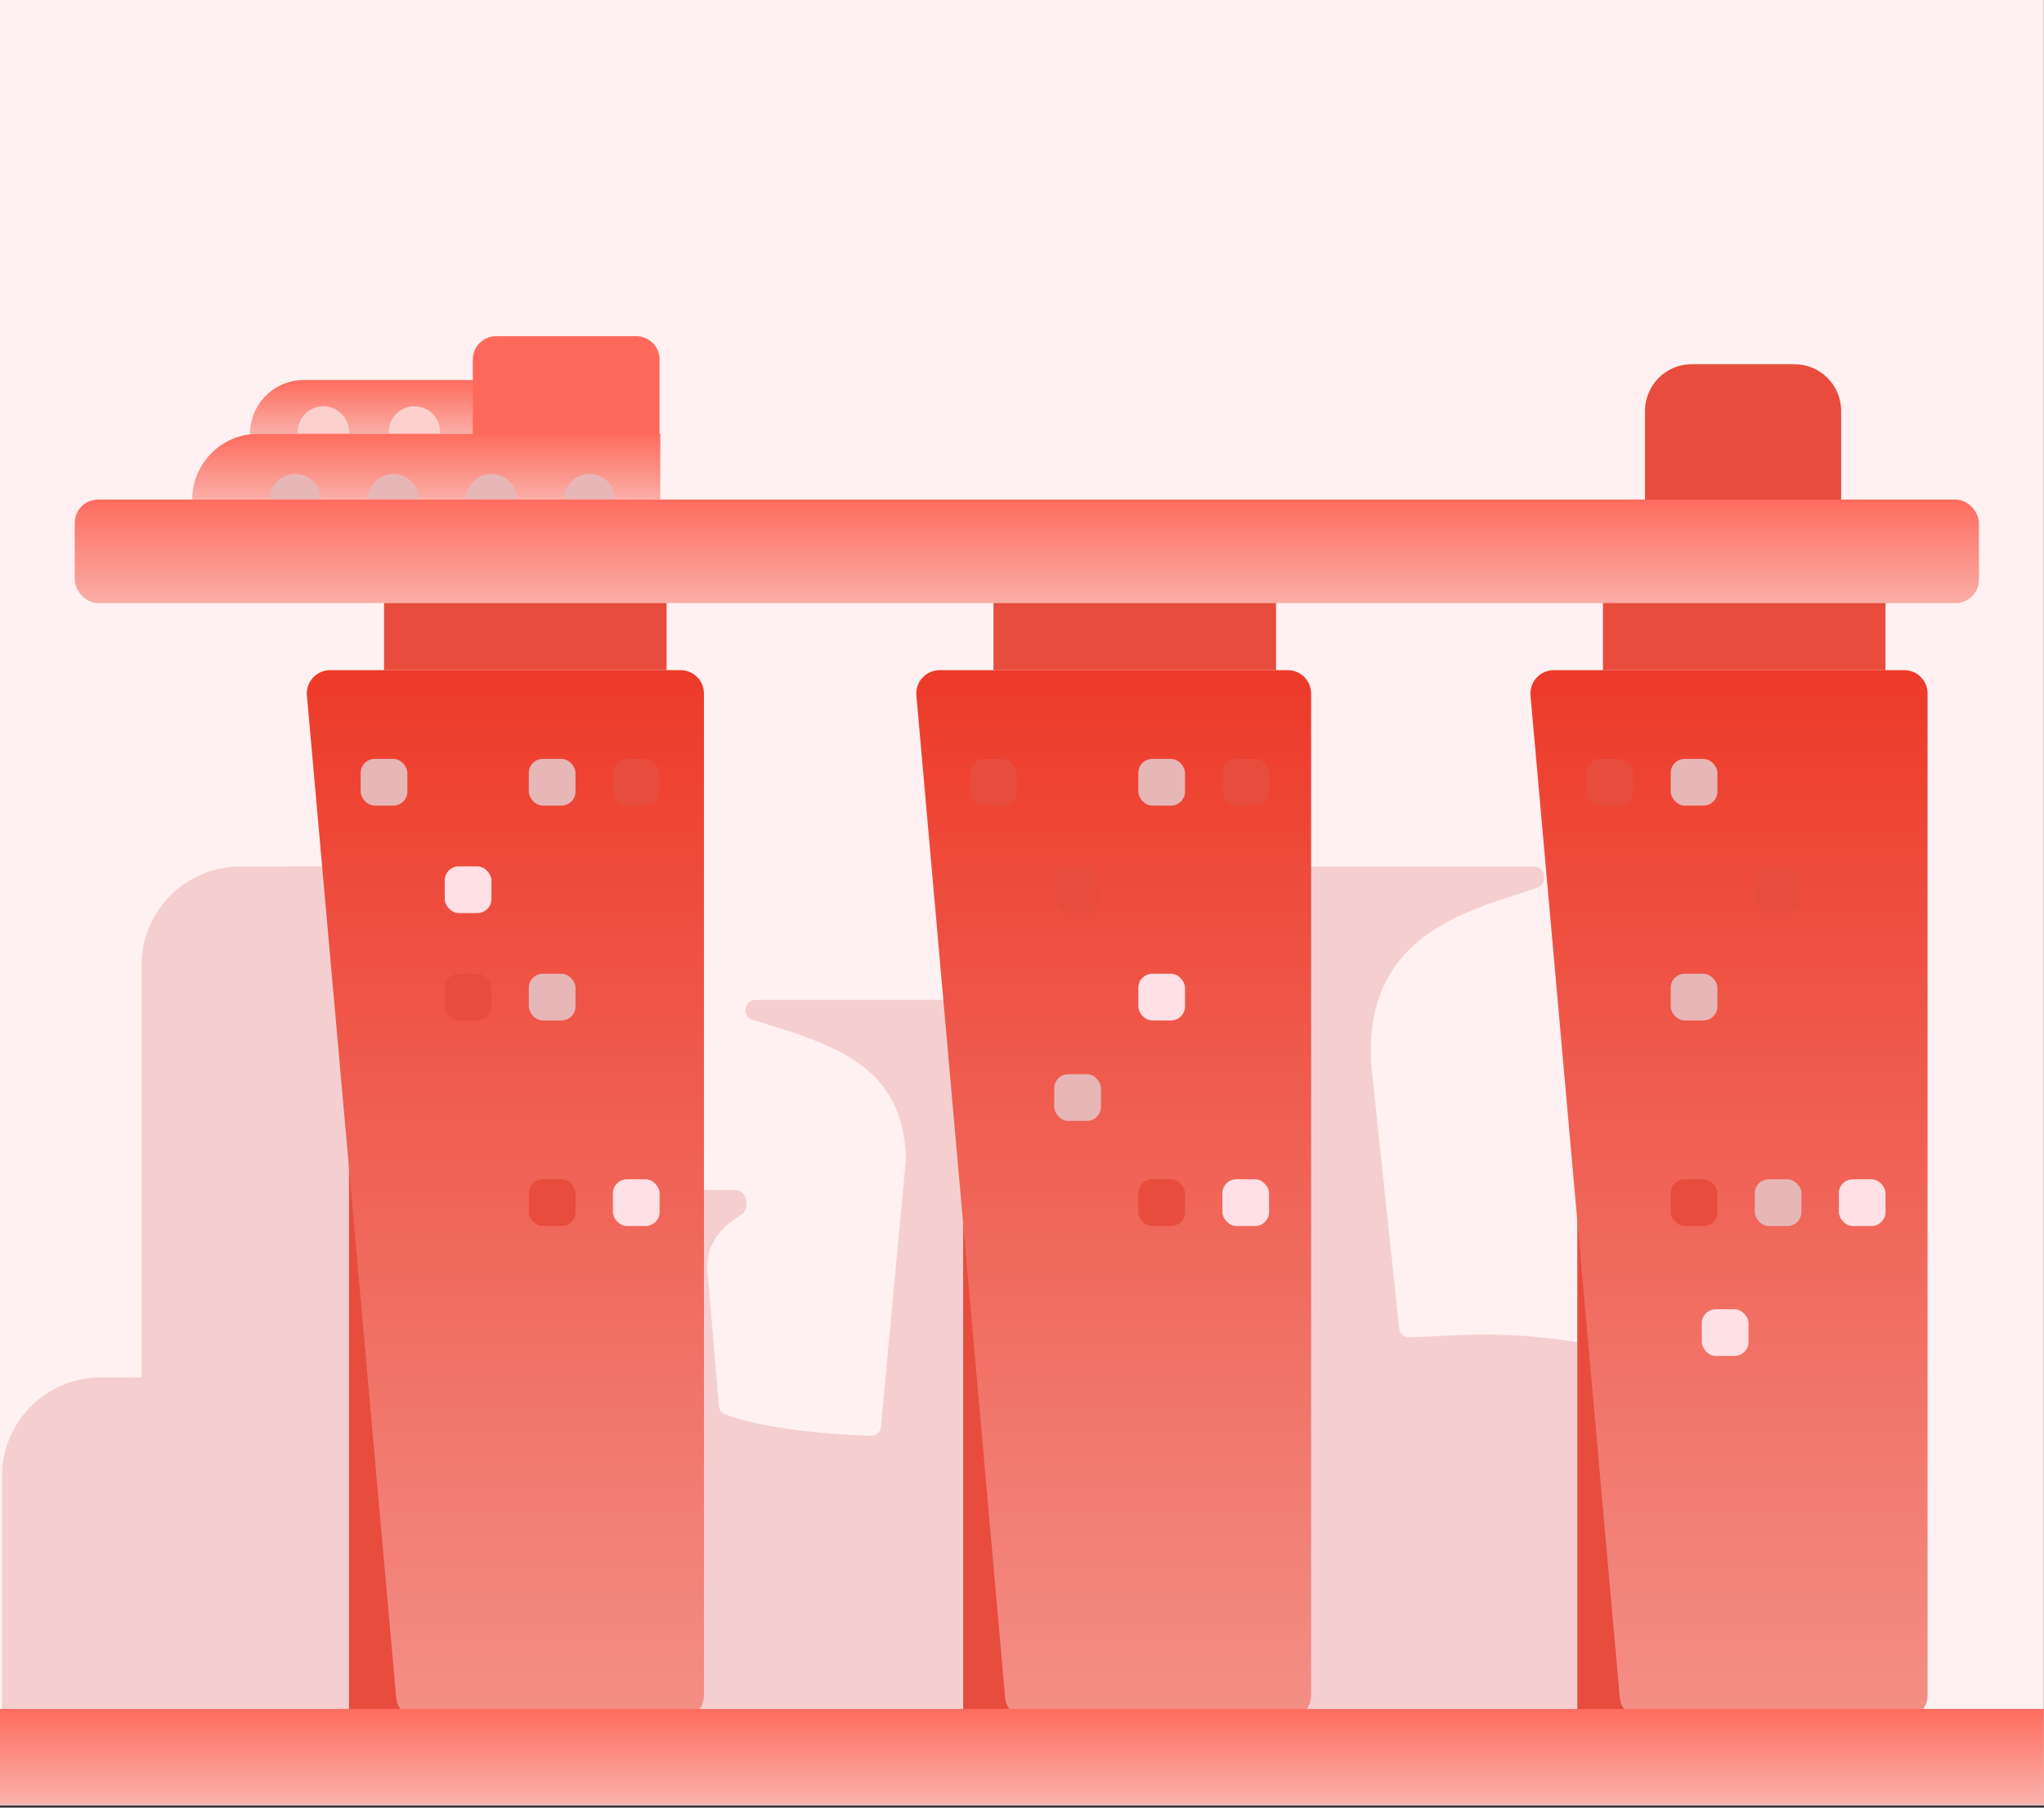 <svg width="190" height="168" viewBox="0 0 190 168" fill="none" xmlns="http://www.w3.org/2000/svg">
<rect x="0" y="0" width="190" height="168" fill="#333333" stroke="none"/>
<g clip-path="url(#clip0_1317_185)">
<rect width="189.984" height="167.803" fill="#FFF1F1"/>
<path d="M0.189 137.196C0.189 132.124 4.301 128.012 9.373 128.012H21.733V159.74H0.189V137.196Z" fill="#F5CFCF"/>
<path d="M34.047 80.532H22.337C17.265 80.532 13.153 84.644 13.153 89.716V159.745H34.047V80.532Z" fill="#F5CFCF"/>
<rect width="6.888" height="79.213" transform="matrix(-1 0 0 1 34.047 80.532)" fill="#F5CFCF"/>
<path d="M84.216 107.618C83.88 99.227 78.099 97.228 69.948 94.783C69.559 94.666 69.291 94.308 69.291 93.902V93.848C69.291 93.341 69.703 92.93 70.21 92.93H89.037H90.309C90.765 92.93 91.152 93.264 91.218 93.715L100.708 158.692C100.789 159.247 100.359 159.744 99.799 159.744H62.748C62.24 159.744 61.829 159.332 61.829 158.825V151.13V111.518C61.829 111.011 62.24 110.599 62.748 110.599H63.092H68.396C69.44 110.599 69.775 112.342 68.891 112.897C65.778 114.85 65.52 116.892 65.848 119.103L66.834 130.7C66.863 131.039 67.074 131.336 67.393 131.455C71.132 132.848 77.483 133.344 80.962 133.443C81.439 133.456 81.839 133.093 81.883 132.617L84.216 107.618Z" fill="#F5CFCF"/>
<path d="M127.589 100.162C125.939 86.354 137.518 84.466 142.95 82.485C143.302 82.356 143.526 82.019 143.526 81.645V81.45C143.526 80.943 143.115 80.532 142.608 80.532H122.669H120.381C119.872 80.532 119.461 80.945 119.462 81.453L119.671 158.829C119.673 159.335 120.083 159.745 120.59 159.745H154.359C154.866 159.745 155.278 159.333 155.278 158.826V127.512C155.278 127.11 155.011 126.752 154.626 126.636C142.569 123.004 135.55 124.207 130.967 124.293C130.503 124.302 130.119 123.949 130.07 123.488L127.589 100.162Z" fill="#F5CFCF"/>
<rect width="6.512" height="74.885" transform="matrix(-1 0 0 1 38.954 84.859)" fill="#E84C3D"/>
<rect width="6.512" height="74.885" transform="matrix(-1 0 0 1 96.043 84.859)" fill="#E84C3D"/>
<rect width="6.512" height="74.885" transform="matrix(-1 0 0 1 153.129 84.859)" fill="#E84C3D"/>
<rect x="35.699" y="55.555" width="26.264" height="6.729" fill="#E84C3D"/>
<rect x="92.351" y="55.555" width="26.264" height="6.729" fill="#E84C3D"/>
<rect x="149.003" y="55.555" width="26.264" height="6.729" fill="#E84C3D"/>
<path d="M152.912 38.192C152.912 35.794 154.856 33.85 157.253 33.85H166.804C169.201 33.85 171.145 35.794 171.145 38.192V46.44H152.912V38.192Z" fill="#E84C3D"/>
<path d="M28.529 64.648C28.416 63.379 29.416 62.285 30.691 62.285H63.265C64.464 62.285 65.436 63.257 65.436 64.456V157.574C65.436 158.773 64.464 159.745 63.265 159.745H38.987C37.862 159.745 36.924 158.886 36.825 157.767L28.529 64.648Z" fill="url(#paint0_linear_1317_185)"/>
<rect x="33.526" y="70.532" width="4.341" height="4.341" rx="1.302" fill="#E7B6B6"/>
<rect x="56.97" y="70.532" width="4.341" height="4.341" rx="1.302" fill="#E84C3D"/>
<rect x="49.155" y="70.532" width="4.341" height="4.341" rx="1.302" fill="#E7B6B6"/>
<rect x="41.34" y="80.519" width="4.341" height="4.341" rx="1.302" fill="#FFE0E4"/>
<rect x="41.34" y="90.502" width="4.341" height="4.341" rx="1.302" fill="#E84C3D"/>
<rect x="49.155" y="90.502" width="4.341" height="4.341" rx="1.302" fill="#E7B6B6"/>
<rect x="56.974" y="109.603" width="4.341" height="4.341" rx="1.302" fill="#FFE0E4"/>
<rect x="49.159" y="109.603" width="4.341" height="4.341" rx="1.302" fill="#E84C3D"/>
<path d="M85.183 64.647C85.071 63.378 86.071 62.285 87.345 62.285H119.703C120.902 62.285 121.874 63.257 121.874 64.456V157.574C121.874 158.773 120.902 159.745 119.703 159.745H95.592C94.468 159.745 93.529 158.886 93.43 157.766L85.183 64.647Z" fill="url(#paint1_linear_1317_185)"/>
<rect x="97.996" y="80.519" width="4.341" height="4.341" rx="1.302" fill="#E84C3D"/>
<rect x="97.996" y="99.836" width="4.341" height="4.341" rx="1.302" fill="#E7B6B6"/>
<rect x="90.181" y="70.532" width="4.341" height="4.341" rx="1.302" fill="#E84C3D"/>
<rect x="113.625" y="70.532" width="4.341" height="4.341" rx="1.302" fill="#E84C3D"/>
<rect x="105.811" y="70.532" width="4.341" height="4.341" rx="1.302" fill="#E7B6B6"/>
<rect x="105.811" y="90.502" width="4.341" height="4.341" rx="1.302" fill="#FFE0E4"/>
<rect x="113.625" y="109.603" width="4.341" height="4.341" rx="1.302" fill="#FFE0E4"/>
<rect x="105.811" y="109.603" width="4.341" height="4.341" rx="1.302" fill="#E84C3D"/>
<path d="M142.27 64.648C142.157 63.379 143.158 62.285 144.432 62.285H177.006C178.205 62.285 179.177 63.257 179.177 64.456V157.574C179.177 158.773 178.205 159.745 177.006 159.745H152.728C151.604 159.745 150.666 158.886 150.566 157.767L142.27 64.648Z" fill="url(#paint2_linear_1317_185)"/>
<rect x="163.114" y="80.518" width="4.341" height="4.341" rx="1.302" fill="#E84C3D"/>
<rect x="155.299" y="90.502" width="4.341" height="4.341" rx="1.302" fill="#E7B6B6"/>
<rect x="147.488" y="70.532" width="4.341" height="4.341" rx="1.302" fill="#E84C3D"/>
<rect x="155.302" y="109.602" width="4.341" height="4.341" rx="1.302" fill="#E84C3D"/>
<rect x="155.302" y="70.532" width="4.341" height="4.341" rx="1.302" fill="#E7B6B6"/>
<rect x="170.928" y="109.603" width="4.341" height="4.341" rx="1.302" fill="#FFE0E4"/>
<rect x="163.114" y="109.603" width="4.341" height="4.341" rx="1.302" fill="#E7B6B6"/>
<rect x="158.191" y="121.682" width="4.341" height="4.341" rx="1.302" fill="#FFE0E4"/>
<path d="M23.239 40.318C23.239 37.557 25.477 35.319 28.238 35.319H59.024C60.223 35.319 61.195 36.29 61.195 37.489V40.318H23.239V40.318Z" fill="url(#paint3_linear_1317_185)"/>
<ellipse cx="30.058" cy="40.144" rx="2.388" ry="2.388" fill="#FBCFCC"/>
<ellipse cx="38.524" cy="40.144" rx="2.388" ry="2.388" fill="#FBCFCC"/>
<ellipse cx="46.99" cy="40.144" rx="2.388" ry="2.388" fill="#FBCFCC"/>
<ellipse cx="55.456" cy="40.144" rx="2.388" ry="2.388" fill="#FBCFCC"/>
<path d="M61.313 33.416C61.313 32.217 60.341 31.245 59.142 31.245H46.119C44.92 31.245 43.948 32.217 43.948 33.416V40.362H61.313V33.416Z" fill="#FF695B"/>
<path d="M17.869 46.428C17.869 43.053 20.605 40.318 23.979 40.318H61.38V46.428H17.869V46.428Z" fill="url(#paint4_linear_1317_185)"/>
<ellipse cx="27.451" cy="46.44" rx="2.388" ry="2.388" fill="#E7B6B6"/>
<ellipse cx="36.568" cy="46.44" rx="2.388" ry="2.388" fill="#E7B6B6"/>
<ellipse cx="45.684" cy="46.44" rx="2.388" ry="2.388" fill="#E7B6B6"/>
<ellipse cx="54.8" cy="46.44" rx="2.388" ry="2.388" fill="#E7B6B6"/>
<rect x="6.946" y="46.427" width="177.005" height="9.628" rx="2.171" fill="url(#paint5_linear_1317_185)"/>
<rect y="161.053" width="189.984" height="6.751" fill="#E7B6B6"/>
<rect x="-0.189" y="158.83" width="191.63" height="8.767" fill="url(#paint6_linear_1317_185)"/>
</g>
<defs>
<linearGradient id="paint0_linear_1317_185" x1="46.877" y1="62.285" x2="46.877" y2="159.745" gradientUnits="userSpaceOnUse">
<stop stop-color="#ED3A29"/>
<stop offset="1" stop-color="#F38F86"/>
</linearGradient>
<linearGradient id="paint1_linear_1317_185" x1="103.424" y1="62.285" x2="103.424" y2="159.745" gradientUnits="userSpaceOnUse">
<stop stop-color="#ED3A29"/>
<stop offset="1" stop-color="#F38F86"/>
</linearGradient>
<linearGradient id="paint2_linear_1317_185" x1="160.618" y1="62.285" x2="160.618" y2="159.745" gradientUnits="userSpaceOnUse">
<stop stop-color="#ED3A29"/>
<stop offset="1" stop-color="#F38F86"/>
</linearGradient>
<linearGradient id="paint3_linear_1317_185" x1="42.217" y1="35.319" x2="42.217" y2="40.318" gradientUnits="userSpaceOnUse">
<stop stop-color="#FF6C5E"/>
<stop offset="1" stop-color="#FAAEA7"/>
</linearGradient>
<linearGradient id="paint4_linear_1317_185" x1="39.625" y1="40.318" x2="39.625" y2="46.428" gradientUnits="userSpaceOnUse">
<stop stop-color="#FF6C5E"/>
<stop offset="1" stop-color="#FAAEA7"/>
</linearGradient>
<linearGradient id="paint5_linear_1317_185" x1="95.448" y1="46.427" x2="95.448" y2="56.055" gradientUnits="userSpaceOnUse">
<stop stop-color="#FF6C5E"/>
<stop offset="1" stop-color="#FAAEA7"/>
</linearGradient>
<linearGradient id="paint6_linear_1317_185" x1="95.626" y1="158.83" x2="95.626" y2="167.598" gradientUnits="userSpaceOnUse">
<stop stop-color="#FF6C5E"/>
<stop offset="0.964" stop-color="#FAAEA7"/>
</linearGradient>
<clipPath id="clip0_1317_185">
<rect width="189.984" height="167.803" fill="white"/>
</clipPath>
</defs>
</svg>
